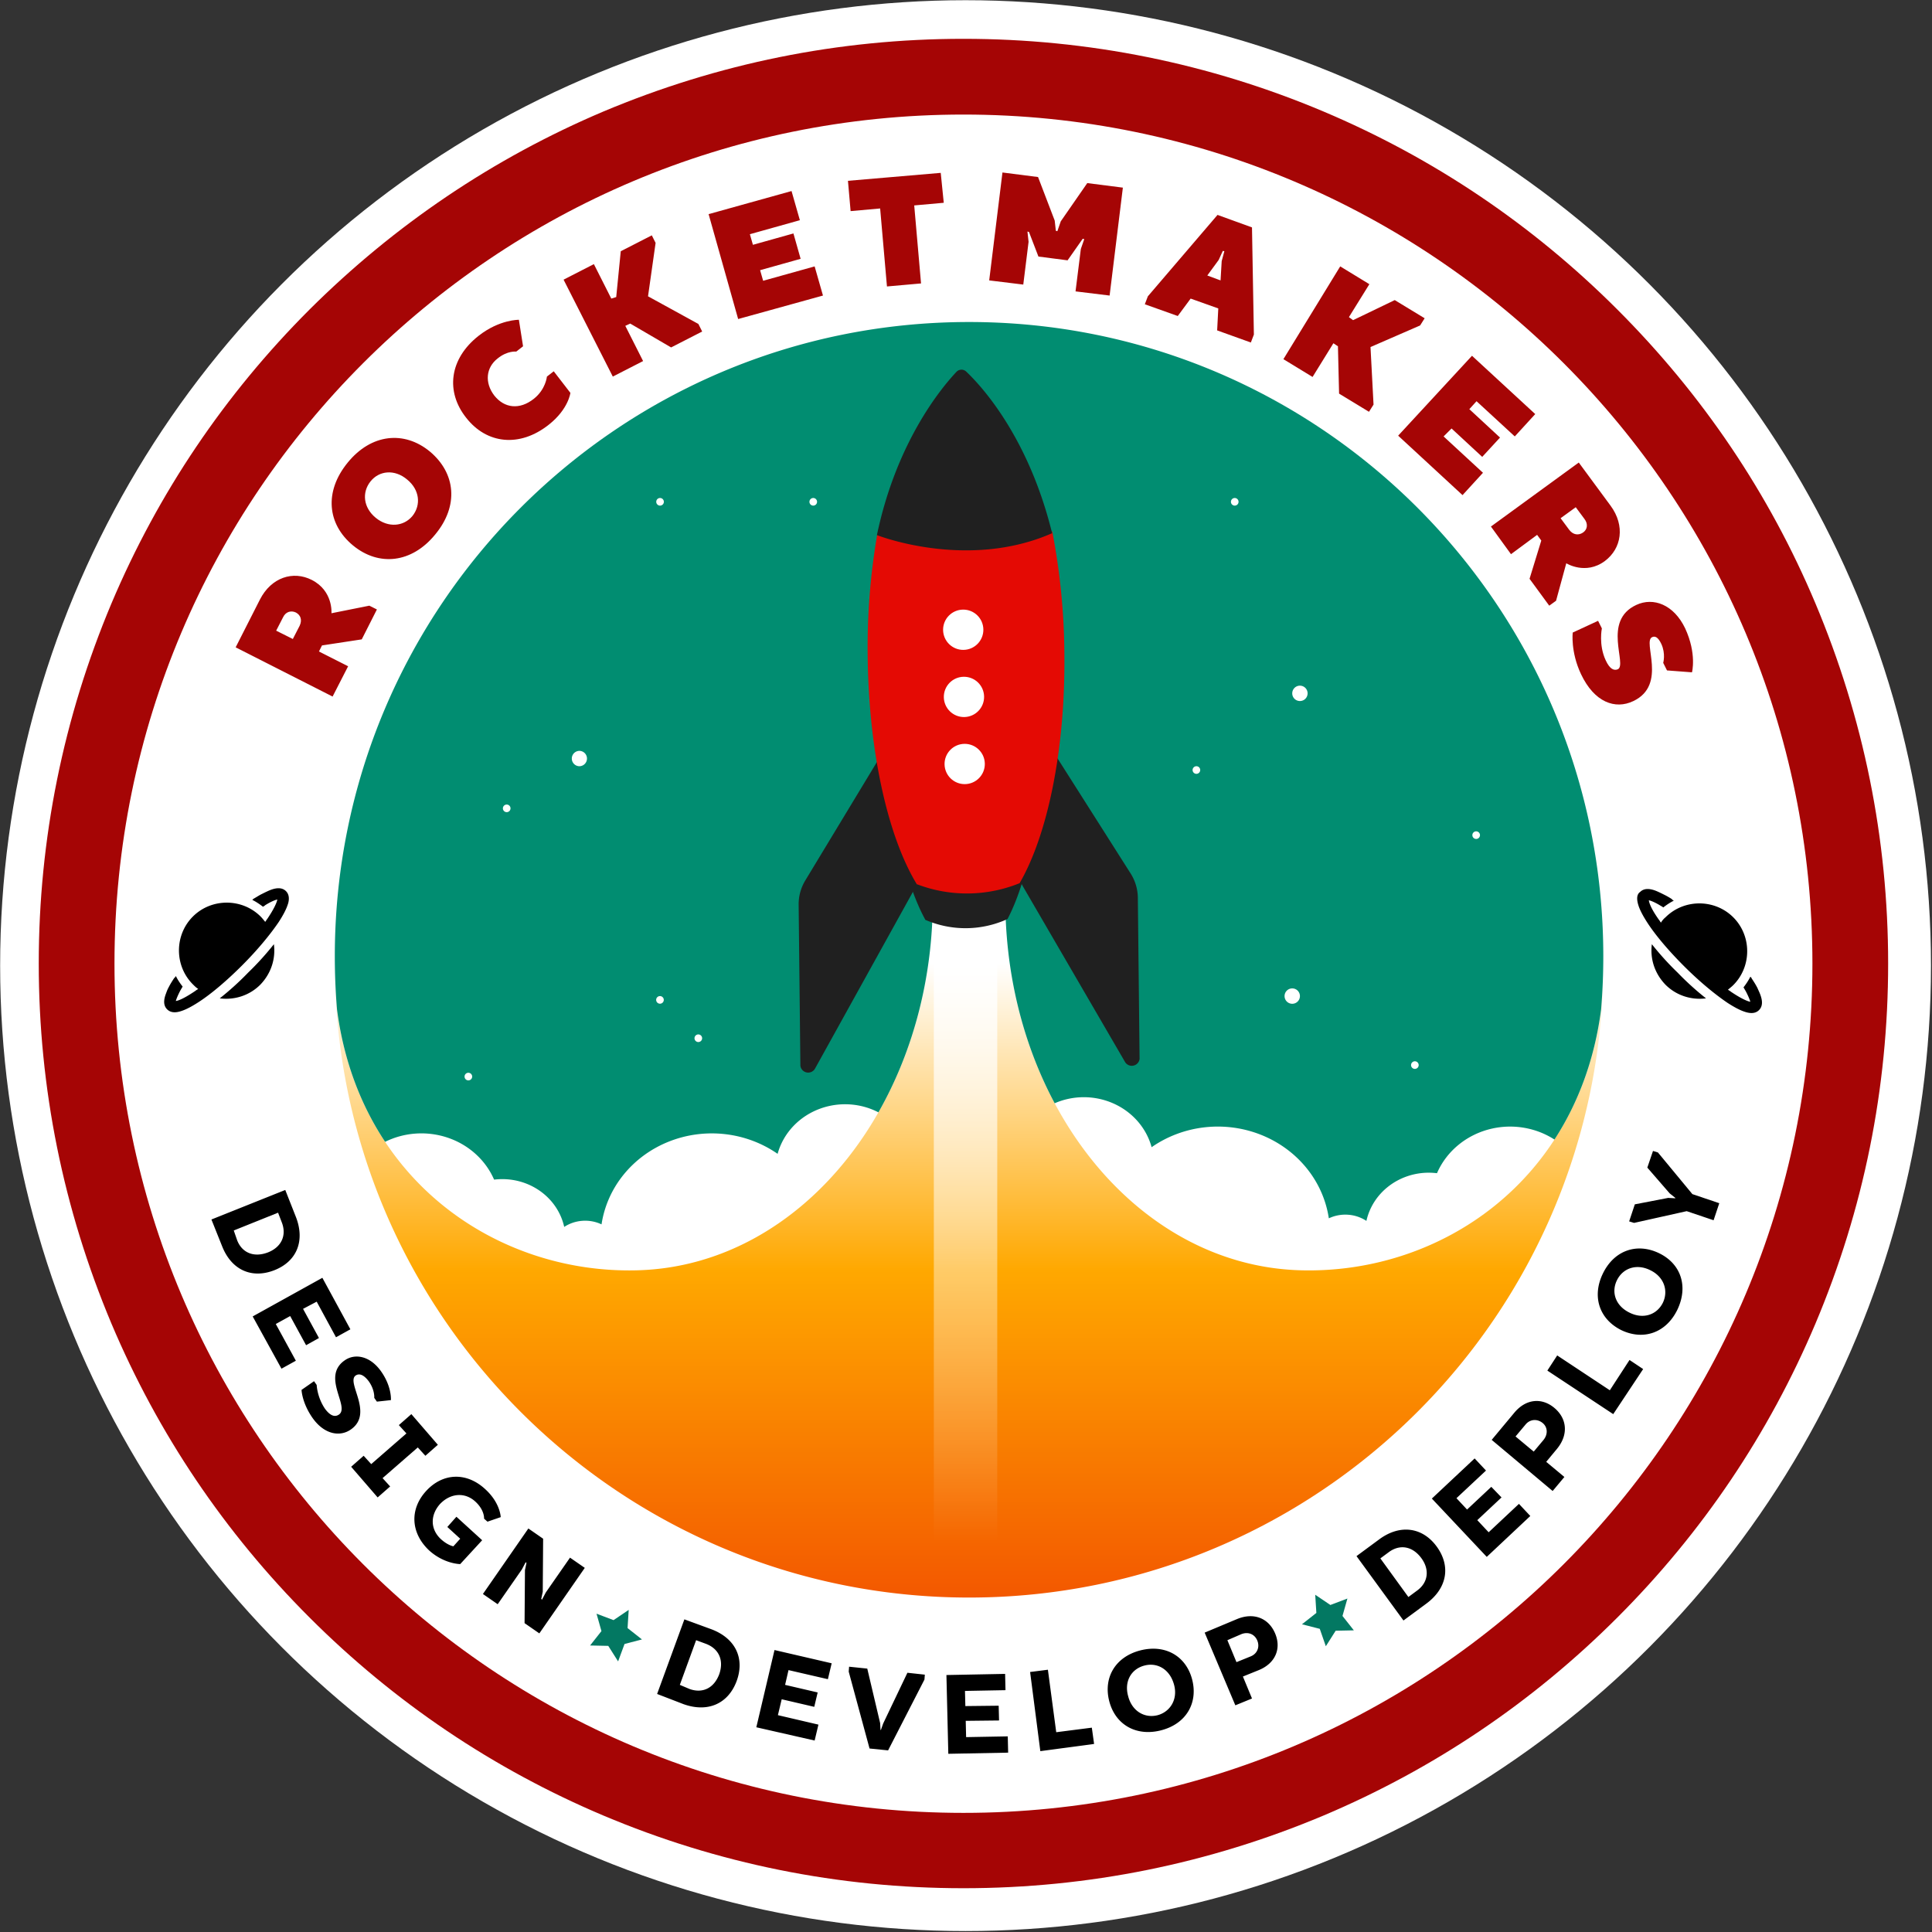 <svg xmlns="http://www.w3.org/2000/svg" width="1145" height="1145" fill="none"><rect width="100%" height="100%" fill="#333333" stroke="none"/><circle cx="572.237" cy="572.28" r="572.157" fill="#fff"/><path fill="#fff" d="M570.987 1096.83c-140.484 0-272.44-54.75-371.631-153.945-99.192-99.416-153.95-231.372-153.95-371.856 0-140.484 54.758-272.44 153.95-371.631 99.191-99.192 231.372-153.95 371.631-153.95 140.26 0 272.441 54.758 371.632 153.95 99.191 99.191 153.951 231.372 153.951 371.631 0 140.484-54.76 272.44-153.951 371.632-99.191 99.419-231.148 154.169-371.632 154.169Z"/><path fill="#A50505" d="M570.989 67.892c277.826 0 503.141 225.313 503.141 503.139 0 277.827-225.09 503.369-503.141 503.369-278.051 0-503.14-225.318-503.14-503.369 0-278.05 225.314-503.139 503.14-503.139Zm0-44.883c-74.057 0-145.646 14.587-213.419 43.088-65.08 27.603-123.653 67.1-174.146 117.369-50.269 50.269-89.766 108.842-117.37 174.147-28.5 67.773-43.087 139.586-43.087 213.418 0 73.833 14.587 145.646 43.088 213.419 27.603 65.305 67.1 123.878 117.369 174.147 50.269 50.273 108.841 89.763 174.146 117.373 67.549 28.5 139.362 43.08 213.419 43.08 74.057 0 145.646-14.58 213.419-43.08 65.305-27.61 123.877-67.1 174.146-117.373 50.266-50.269 89.766-108.842 117.366-174.147 28.5-67.549 43.09-139.361 43.09-213.419 0-74.057-14.59-145.645-43.09-213.418-27.38-65.081-66.87-123.653-117.366-174.147C908.285 133.197 849.713 93.7 784.408 66.097c-67.549-28.5-139.362-43.088-213.419-43.088Z"/><path fill="#000" d="m125.301 722.737 43.761-17.504 6.284 15.933c5.61 14.363.449 26.481-12.792 31.643-13.24 5.162-25.359 0-30.969-14.363l-6.284-15.709Zm15.261 12.343c2.917 7.406 9.874 10.323 18.177 7.181 8.079-3.141 11.221-10.098 8.304-17.728l-2.245-5.835-26.256 10.547 2.02 5.835Zm50.49 22.213 16.606 30.521-8.527 4.713-11.446-21.095-8.078 4.263 9.425 17.281-7.63 4.263-9.426-17.28-8.527 4.713 11.894 21.768-8.528 4.713-17.056-30.969 41.293-22.891Zm9.876 81.014c6.508-4.712-10.548-22.441 3.366-32.091 6.059-4.264 15.036-2.693 21.544 6.508 6.508 9.201 5.834 17.056 5.834 17.056l-8.303.897-1.571-2.244s.449-4.488-3.142-9.65c-3.141-4.264-5.834-4.937-7.854-3.59-5.835 4.039 10.772 22.217-2.693 31.867-6.508 4.712-15.934 3.141-22.89-6.733-6.284-8.976-6.509-16.607-6.509-16.607l7.406-5.161 1.571 2.244s.224 7.181 4.937 14.138c3.366 4.488 6.059 4.937 8.304 3.366Zm14.586 24.459 4.488 4.937 20.871-18.177-4.489-4.937 7.406-6.508 15.709 18.177-7.406 6.508-4.488-4.937-20.871 18.178 4.489 4.937-7.406 6.508-15.709-18.178 7.406-6.508Zm37.031 20.877c9.874-10.772 24.012-11.445 35.233-.897 8.752 8.079 8.976 16.382 8.976 16.382l-7.854 2.693-2.02-1.795s.449-4.937-5.161-10.099c-6.06-5.61-14.587-5.161-20.871 1.347-6.059 6.732-5.835 15.26.673 21.095 4.04 3.59 7.181 4.039 7.181 4.039l4.04-4.488-7.63-6.957 5.386-6.059 15.26 13.913-13.016 14.139s-9.425 0-18.402-8.079c-10.996-10.323-11.67-24.462-1.795-35.234Zm68.22 63.959.449.448 2.244-4.264 14.363-20.646 8.752 6.059-26.93 38.824-8.752-6.059.224-31.418.898-4.264-.449-.449-2.244 4.264-14.363 20.646-8.752-6.059 26.93-38.824 8.752 6.06-.224 31.418-.898 4.264Zm68.675 56.328 16.158-44.213 15.933 5.835c14.363 5.386 19.973 17.28 15.036 30.745-4.937 13.243-16.831 18.853-31.418 13.693l-15.709-6.06Zm19.3-2.92c7.63 2.69 14.362-.45 17.504-8.753 2.917-8.303-.224-15.036-7.63-17.953l-6.059-2.244-9.65 26.481 5.835 2.469Zm50.266-23.116 33.887 7.855-2.244 9.425-23.339-5.386-2.02 8.752 19.3 4.49-2.02 8.53-19.3-4.49-2.244 9.42 24.012 5.61-2.244 9.43-34.56-7.86 10.772-45.776Zm54.983 11.001 7.63 32.315.224 4.04h.224l1.347-3.81 14.363-30.076 10.323 1.122-.225 2.917-21.544 41.967-10.996-1.12-12.343-45.56.225-2.917 10.772 1.122Zm46.905 3.813 34.784-.673.225 9.645-24.013.45.225 8.98 19.748-.22.225 8.75-19.749.22.225 9.65 24.685-.45.225 9.65-35.458.68-1.122-46.682Zm49.594-1.794 10.548-1.346 4.937 37.032 21.095-2.7 1.347 9.65-31.867 4.27-6.06-46.906Zm77.646 34.556c-14.812 3.82-27.155-3.36-30.745-17.28-3.591-13.911 3.59-26.254 18.402-30.069 14.811-3.815 27.154 3.366 30.745 17.28 3.591 13.909-3.591 26.259-18.402 30.069Zm-9.875-38.373c-7.854 2.02-12.118 9.426-9.649 18.173 2.244 8.76 9.649 13.25 17.504 11.23 7.406-2.02 12.118-9.43 9.65-18.182-2.469-8.977-9.874-13.24-17.505-11.221Zm35.686-19.524 19.3-8.079c9.874-4.04 18.626-.449 22.441 8.528 3.815 8.976.225 17.729-9.65 21.768l-9.425 3.815 5.386 13.015-9.874 4.04-18.178-43.087Zm13.465 4.488 5.386 13.016 8.303-3.366c4.04-1.571 5.611-5.61 4.04-9.425-1.571-3.815-5.386-5.386-9.426-3.815l-8.303 3.59Zm104.351-11.673-27.828-38.15 13.689-10.099c12.343-8.977 25.584-6.957 33.887 4.488 8.304 11.445 6.284 24.461-6.059 33.662l-13.689 10.099Zm8.079-17.729c6.508-4.712 7.63-12.342 2.468-19.299-5.161-6.957-12.567-8.304-19.075-3.591l-5.162 3.815 16.607 22.89 5.162-3.815Zm8.748-54.529 25.359-23.788 6.732 7.181-17.504 16.382 6.284 6.733 14.362-13.465 6.059 6.284-14.362 13.465 6.732 7.181 17.953-16.831 6.733 7.181-25.808 24.237-32.54-34.56Zm35.463-34.787 13.465-16.158c6.957-8.303 16.382-8.976 23.788-2.692 7.405 6.283 8.303 15.709 1.571 24.012l-6.508 7.854 10.771 8.977-6.956 8.303-36.131-30.296Zm14.138-2.019 10.772 8.976 5.835-6.957c2.693-3.366 2.468-7.63-.674-10.098-3.141-2.469-7.405-2.244-10.098 1.122l-5.835 6.957Zm18.849-39.043 5.835-8.977 31.194 20.646 11.669-17.953 8.079 5.386-17.729 26.706-39.048-25.808Zm76.974-35.909c-6.732 13.689-20.197 18.177-33.214 11.893-13.016-6.508-17.504-19.972-10.772-33.662 6.733-13.689 20.198-18.177 33.214-11.894 13.016 6.284 17.5 19.749 10.772 33.663Zm-35.682-17.729c-3.591 7.181-.898 15.26 7.406 19.299 8.079 4.04 16.157 1.347 19.748-5.834 3.366-6.957.898-15.261-7.406-19.3-8.079-4.04-16.158-1.347-19.748 5.835Zm17.957-66.653 3.366-9.874 2.918.897 20.419 24.686 15.94 5.386-3.37 10.099-15.934-5.386-31.193 6.957-2.918-.898 3.366-10.099 19.749-3.815 4.264.225v-.225l-3.366-2.693-13.241-15.26Zm-5.163-155.068c.898 2.693 2.693 6.059 5.162 9.874 4.937 7.63 12.791 16.831 21.768 25.808 8.976 8.977 18.176 16.607 25.806 21.768 3.82 2.469 7.18 4.264 9.88 5.162 3.81 1.346 6.73 1.122 8.75-.898 2.02-2.02 2.24-4.937.9-8.752-.45-1.346-1.13-2.693-1.8-4.264-.9-1.795-2.02-3.591-3.37-5.61-.22-.449-.44-.898-.89-1.122-1.13 2.244-2.47 4.264-4.04 6.283.67 1.122 1.34 2.244 1.79 3.142 1.35 2.693 2.02 4.488 2.25 5.386-1.57-.224-5.39-1.795-11.67-6.059-.45-.449-1.13-.673-1.57-1.122 1.12-.898 2.24-1.796 3.14-2.693 10.99-10.997 10.99-29.174 0-40.171-11-10.996-29.176-10.996-40.172 0-1.122.898-2.02 2.02-2.693 3.142-.449-.449-.674-1.122-1.122-1.571-4.489-6.283-5.835-9.874-6.06-11.669 1.122.224 3.591 1.122 7.182 3.366.448.224.897.449 1.346.898 2.02-1.571 4.04-2.918 6.284-4.04-.449-.224-.898-.449-1.122-.897a41.693 41.693 0 0 0-4.264-2.469c-2.244-1.122-4.04-2.02-5.835-2.693-3.815-1.346-6.733-1.122-8.752.898-2.02 1.346-2.244 4.264-.898 8.303Zm7.854 22.663c-1.122 8.528 1.571 17.28 8.079 24.013 6.508 6.508 15.483 9.201 24.013 8.079a169.26 169.26 0 0 1-16.831-15.261c-5.835-5.61-10.997-11.445-15.261-16.831Zm-809.469-31.42c-2.02-2.02-4.937-2.244-8.752-.898-1.795.673-3.591 1.571-5.835 2.693-1.346.673-2.693 1.571-4.264 2.469-.449.224-.673.449-1.122.897 2.244 1.122 4.264 2.469 6.284 4.04.449-.225.897-.449 1.346-.898 3.591-2.244 6.06-3.142 7.182-3.366-.225 1.571-1.796 5.386-6.06 11.67-.448.448-.673 1.122-1.122 1.57-.897-1.122-1.795-2.244-2.693-3.141-10.996-10.997-29.174-10.997-40.17 0-10.996 10.996-10.996 29.174 0 40.17 1.122 1.122 2.02 2.02 3.142 2.693-.449.449-1.122.673-1.571 1.122-6.284 4.264-9.874 5.835-11.67 6.059.225-.897.898-2.693 2.244-5.386.449-.897 1.123-2.019 1.796-3.142-1.571-2.019-2.918-4.039-4.04-6.283-.224.449-.449.898-.897 1.122-1.347 2.02-2.469 3.815-3.367 5.61-.897 1.571-1.346 3.142-1.795 4.264-1.346 3.815-1.122 6.733.898 8.752 2.019 2.02 4.937 2.245 8.752.898 2.693-.898 6.059-2.693 9.874-5.162 7.63-4.937 16.831-12.791 25.808-21.768 8.977-8.976 16.607-18.177 21.768-25.808 2.469-3.815 4.264-7.181 5.162-9.874 1.346-3.59.897-6.508-.898-8.303Zm-7.184 31.421c1.122 8.527-1.571 17.28-8.079 24.012-6.508 6.508-15.485 9.201-24.013 8.079 5.386-4.264 11.221-9.425 16.832-15.26 5.834-5.611 10.996-11.445 15.26-16.831Z"/><path fill="#A50505" d="m190.829 382.516-1.795 3.591 17.28 8.752-9.201 17.953-57.45-29.174 14.362-28.276c6.733-13.241 19.749-17.28 30.745-11.67 12.792 6.508 11.67 19.749 11.67 19.749l22.441-4.489 4.489 2.245-8.977 17.728-23.564 3.591Zm-13.24-11.67c1.571-3.366.673-6.283-2.244-7.854-2.918-1.347-6.06-.449-7.63 2.917l-4.04 7.855 9.874 4.937 4.04-7.855Zm80.34-54.083c-13.914 17.055-33.438 19.075-48.698 6.508-15.26-12.568-17.28-31.867-3.142-49.147 13.914-17.056 33.438-19.076 48.698-6.508 15.26 12.791 17.28 32.091 3.142 49.147Zm-38.375-31.419c-5.162 6.508-4.264 15.485 3.142 21.544 7.405 6.06 16.606 5.162 21.768-1.122 5.162-6.508 4.264-15.484-3.142-21.544-7.405-6.283-16.607-5.386-21.768 1.122Zm118.49-52.508s-1.122 9.65-12.792 18.851c-17.28 13.689-36.804 11.445-48.922-4.039-12.343-15.485-10.099-35.009 7.405-48.698 12.343-9.65 23.788-9.426 23.788-9.426l2.469 15.709-4.04 3.142s-5.161-.673-10.996 4.039c-6.957 5.386-7.854 14.363-2.02 21.993 6.06 7.63 15.036 8.528 23.339 2.02 7.182-5.61 7.855-13.241 7.855-13.241l4.039-3.141 9.875 12.791Zm27.16-56.781 2.693-27.155 18.402-9.425 2.244 4.488-4.488 31.643 29.847 16.382 2.244 4.488-18.402 9.426-24.237-14.138-2.917 1.346 10.547 20.871-17.953 9.201-29.174-57.451 17.953-9.201 10.324 20.422 2.917-.897Zm54.756-49.145 49.147-13.689 4.937 17.28-29.623 8.303 1.796 6.284 24.012-6.733 4.264 15.036-24.013 6.733 1.796 6.283 30.52-8.527 4.937 17.28-50.269 13.913-17.504-62.163Zm139.36-6.733-17.504 1.571 4.039 46.229-20.197 1.796-4.04-46.23-17.504 1.571-1.571-17.953 54.982-4.713 1.795 17.729Zm73.385 34.112-17.28-2.244-5.61-14.587-.898-.225.673 6.06-3.142 25.359-20.197-2.469 7.855-63.958 21.095 2.693 9.874 25.807.673 6.06.898.224 2.019-5.835 15.71-22.666 21.095 2.693-7.855 63.959-20.197-2.469 3.142-25.134 2.019-5.835-.897-.225-8.977 12.792Zm89.314 28.503-16.382-5.835-7.631 10.323-19.524-6.957 1.796-4.712 41.292-48.25 20.422 7.406 1.122 63.51-1.795 4.712-19.973-7.181.673-13.016Zm-6.508-19.524 7.854 2.917.674-11.445 1.571-5.835-.898-.224-2.469 5.386-6.732 9.201Zm86.399 26.475 24.686-11.894 17.729 10.772-2.693 4.264-29.399 12.792 1.795 34.111-2.693 4.264-17.728-10.772-.674-28.052-2.693-1.795-12.342 19.972-17.28-10.547 33.662-54.982 17.28 10.548-12.119 19.524 2.469 1.795Zm70.472 21.103 37.478 34.56-12.119 13.24-22.666-20.87-4.264 4.712 18.178 16.831-10.548 11.446-18.177-16.832-4.713 4.713 23.339 21.544-12.118 13.241-38.151-35.234 43.761-47.351Zm41.067 109.509-2.469-3.367-15.484 11.446-11.894-16.383 52.064-37.926 18.851 25.583c8.752 11.894 6.508 25.359-3.366 32.765-11.446 8.528-22.891 1.346-22.891 1.346l-6.059 22.218-4.039 2.917-11.67-15.933 6.957-22.666Zm16.607-6.284c2.244 2.917 5.385 3.366 8.078 1.571 2.693-1.795 3.142-5.162.898-8.079l-5.161-6.957-8.977 6.508 5.162 6.957Zm37.923 101.434c-10.772 5.162-23.115.674-30.969-15.933-6.284-13.241-4.937-24.686-4.937-24.686l15.036-6.957 2.244 4.489s-2.02 9.649 2.244 18.85c2.469 5.386 4.937 6.284 7.181 5.386 5.835-2.693-9.425-28.725 10.997-38.15 10.098-4.713 22.217-.225 28.949 13.914 6.956 15.035 4.036 26.032 4.036 26.032l-14.808-1.122-2.244-4.489s1.571-5.386-1.122-11.22c-2.02-4.264-3.815-4.713-5.386-4.04-6.059 2.469 9.201 28.276-11.221 37.926Z"/><path fill="#037862" d="m353.53 956.351 2.917 10.323-6.732 8.527 10.772.225 5.835 9.201 3.815-10.323 10.323-2.693-8.528-6.733.673-10.772-8.976 6.06-10.099-3.815Zm445.014-8.978-2.917 10.323 6.732 8.527-10.772.225-5.835 9.201-3.59-10.323-10.548-2.693 8.528-6.733-.673-10.772 8.976 6.06 10.099-3.815Z"/><circle cx="574.313" cy="566.728" r="375.886" fill="#fff"/><path fill="url(#a)" fill-rule="evenodd" d="M198.433 568.901c.056 9.888.493 19.686 1.299 29.38 13.313 102.102 95.789 156.85 178.061 154.562 99.071-2.705 176.714-102.487 175.006-223.697h21.515v-.007h21.51c-1.708 121.21 75.935 220.992 175.006 223.697 82.272 2.288 164.749-52.46 178.061-154.562a380.565 380.565 0 0 0 1.301-29.674c.004.766.007 1.533.007 2.3 0 207.596-168.29 375.885-375.886 375.885-207.596 0-375.885-168.289-375.885-375.885 0-.667.001-1.333.005-1.999Z" clip-rule="evenodd"/><path fill="#018D71" fill-rule="evenodd" d="M574.311 190.843h-.002c-207.594.002-375.882 168.291-375.882 375.885 0 10.625.441 21.146 1.305 31.547 3.968 30.436 14.083 56.664 28.506 78.428a48.412 48.412 0 0 1 17.561-4.848 48.838 48.838 0 0 1 19.338 2.325c6.201 2.063 11.874 5.35 16.646 9.645 4.771 4.295 8.534 9.501 11.042 15.276a45.7 45.7 0 0 1 4.823-.294c8.612-.011 16.965 2.8 23.654 7.959s11.306 12.351 13.076 20.367a22.587 22.587 0 0 1 10.846-3.625 22.82 22.82 0 0 1 11.28 2.11c1.613-10.734 6.12-20.887 13.084-29.473 6.963-8.585 16.145-15.309 26.651-19.517 10.507-4.208 21.98-5.757 33.302-4.496 11.323 1.261 22.11 5.288 31.31 11.691 1.689-6.155 4.923-11.828 9.425-16.533 4.502-4.704 10.136-8.299 16.421-10.477a43.33 43.33 0 0 1 19.658-2.023 42.813 42.813 0 0 1 14.249 4.434c20.918-36.742 32.877-81.706 32.195-130.084h43.025c-.649 46.042 10.152 88.993 29.228 124.705a43.233 43.233 0 0 1 16.987-3.585 43.237 43.237 0 0 1 17.757 3.674c5.562 2.459 10.483 6.062 14.41 10.549 3.927 4.488 6.761 9.749 8.301 15.404 9.26-6.456 20.117-10.518 31.513-11.79 11.397-1.271 22.945.291 33.52 4.535 10.575 4.244 19.817 11.025 26.825 19.682 7.009 8.658 11.546 18.897 13.17 29.722a22.932 22.932 0 0 1 11.354-2.128 22.717 22.717 0 0 1 10.917 3.656c1.788-8.08 6.438-15.329 13.169-20.53 6.731-5.201 15.134-8.038 23.8-8.036a45.79 45.79 0 0 1 4.855.297c2.851-6.573 7.308-12.403 13-17.005 5.691-4.602 12.453-7.843 19.724-9.454a49.155 49.155 0 0 1 22.077.194 48.07 48.07 0 0 1 14.836 6.329c13.954-21.497 23.737-47.272 27.624-77.084a380.578 380.578 0 0 0 1.305-31.547c0-207.595-168.289-375.885-375.885-375.885Z" clip-rule="evenodd"/><path fill="#fff" d="M343.435 454.103a4.554 4.554 0 0 0 0-9.105 4.552 4.552 0 0 0 0 9.105Zm422.412 140.782a4.552 4.552 0 1 0 .001-9.105 4.552 4.552 0 0 0-.001 9.105Zm72.673 38.593a2.255 2.255 0 1 0 0-4.51 2.255 2.255 0 0 0 0 4.51Zm-68.121-218.011a4.552 4.552 0 1 0 0-9.104 4.552 4.552 0 0 0 0 9.104Zm-470.102 65.86a2.255 2.255 0 1 0 .002-4.51 2.255 2.255 0 0 0-.002 4.51Zm-22.723 158.96a2.255 2.255 0 1 0 0-4.51 2.255 2.255 0 0 0 0 4.51Zm136.283-22.722a2.256 2.256 0 1 0 0-4.512 2.256 2.256 0 0 0 0 4.512Zm68.115-317.913a2.255 2.255 0 1 0 0-4.51 2.255 2.255 0 0 0 0 4.51Zm-90.838 0a2.256 2.256 0 1 0 0-4.511 2.256 2.256 0 0 0 0 4.511Zm317.913 158.96a2.255 2.255 0 1 0 0-4.51 2.255 2.255 0 0 0 0 4.51ZM391.134 594.843a2.256 2.256 0 1 0 0-4.512 2.256 2.256 0 0 0 0 4.512Zm340.635-295.191a2.255 2.255 0 1 0 0-4.51 2.255 2.255 0 0 0 0 4.51Zm143.084 197.551a2.254 2.254 0 1 0 0-4.51 2.254 2.254 0 1 0 0 4.51Z"/><path fill="url(#b)" d="M553.434 516.614h37.589v396.768h-37.589z"/><path fill="#202020" d="M597.114 544.662c13.054-24.908 21.481-69.464 20.973-120.216a384.447 384.447 0 0 0-5.762-64.224.33.33 0 0 0-.112-.246.337.337 0 0 0-.259-.077l-81.932.886a.41.41 0 0 0-.364.29 388.48 388.48 0 0 0-4.535 64.376c.549 50.793 9.816 95.199 23.364 119.818a.284.284 0 0 0 .205-.002 59.755 59.755 0 0 0 48.422-.605Z"/><path fill="#202020" d="m616.425 433.211 53.675 84.507a27.432 27.432 0 0 1 4.241 14.217l1.034 95.621a4.662 4.662 0 0 1-3.644 3.983 4.662 4.662 0 0 1-4.96-2.133l-60.423-103.887a27.18 27.18 0 0 1-1.688-23.808l18.27-45.153c1.314-3.283-8.378-26.514-6.505-23.347Zm-92.281 11.056-46.895 77.544a27.222 27.222 0 0 0-3.933 14.264l1.034 95.58a4.664 4.664 0 0 0 3.713 3.933 4.66 4.66 0 0 0 4.929-2.228l58.164-105.007a27.177 27.177 0 0 0 1.212-23.962l-19.161-44.747c-1.383-3.173 2.784-18.421.937-15.377Z"/><path fill="#E40A04" d="M603.956 523.544a.41.41 0 0 0 .245-.003c16.411-28.172 27.227-78.598 26.607-135.888a393.799 393.799 0 0 0-7.16-72.505.486.486 0 0 0-.494-.362l-102.69 1.11a.495.495 0 0 0-.486.373 393.24 393.24 0 0 0-5.753 72.644c.618 57.209 12.196 107.434 29.17 135.204.08.024.166.023.246-.003a82.835 82.835 0 0 0 60.315-.57Z"/><path fill="#202020" d="M572.642 220.228a4.09 4.09 0 0 0-5.721.062c-8.768 9.29-35.559 41.212-47.218 96.837 0 0 53.357 21.083 103.834-1.123-13.98-56.982-41.811-87.169-50.895-95.776Z"/><path fill="#fff" d="M570.988 385.152c6.59-.071 11.874-5.471 11.803-12.061-.071-6.59-5.471-11.875-12.061-11.803-6.59.071-11.874 5.471-11.803 12.061.071 6.59 5.471 11.874 12.061 11.803Zm.433 39.805c6.59-.071 11.874-5.471 11.803-12.061-.071-6.59-5.471-11.874-12.061-11.803-6.59.071-11.875 5.471-11.803 12.061.071 6.59 5.471 11.874 12.061 11.803Zm.431 39.753c6.59-.071 11.875-5.471 11.803-12.061-.071-6.59-5.471-11.874-12.061-11.803-6.59.071-11.874 5.471-11.803 12.061.071 6.59 5.471 11.875 12.061 11.803Z"/><defs><linearGradient id="a" x1="574.313" x2="574.313" y1="570.904" y2="946.785" gradientUnits="userSpaceOnUse"><stop stop-color="#fff"/><stop offset=".484" stop-color="#FFA800"/><stop offset="1" stop-color="#F35800"/></linearGradient><linearGradient id="b" x1="572.228" x2="572.228" y1="516.614" y2="913.382" gradientUnits="userSpaceOnUse"><stop stop-color="#fff"/><stop offset="1" stop-color="#fff" stop-opacity="0"/></linearGradient></defs></svg>